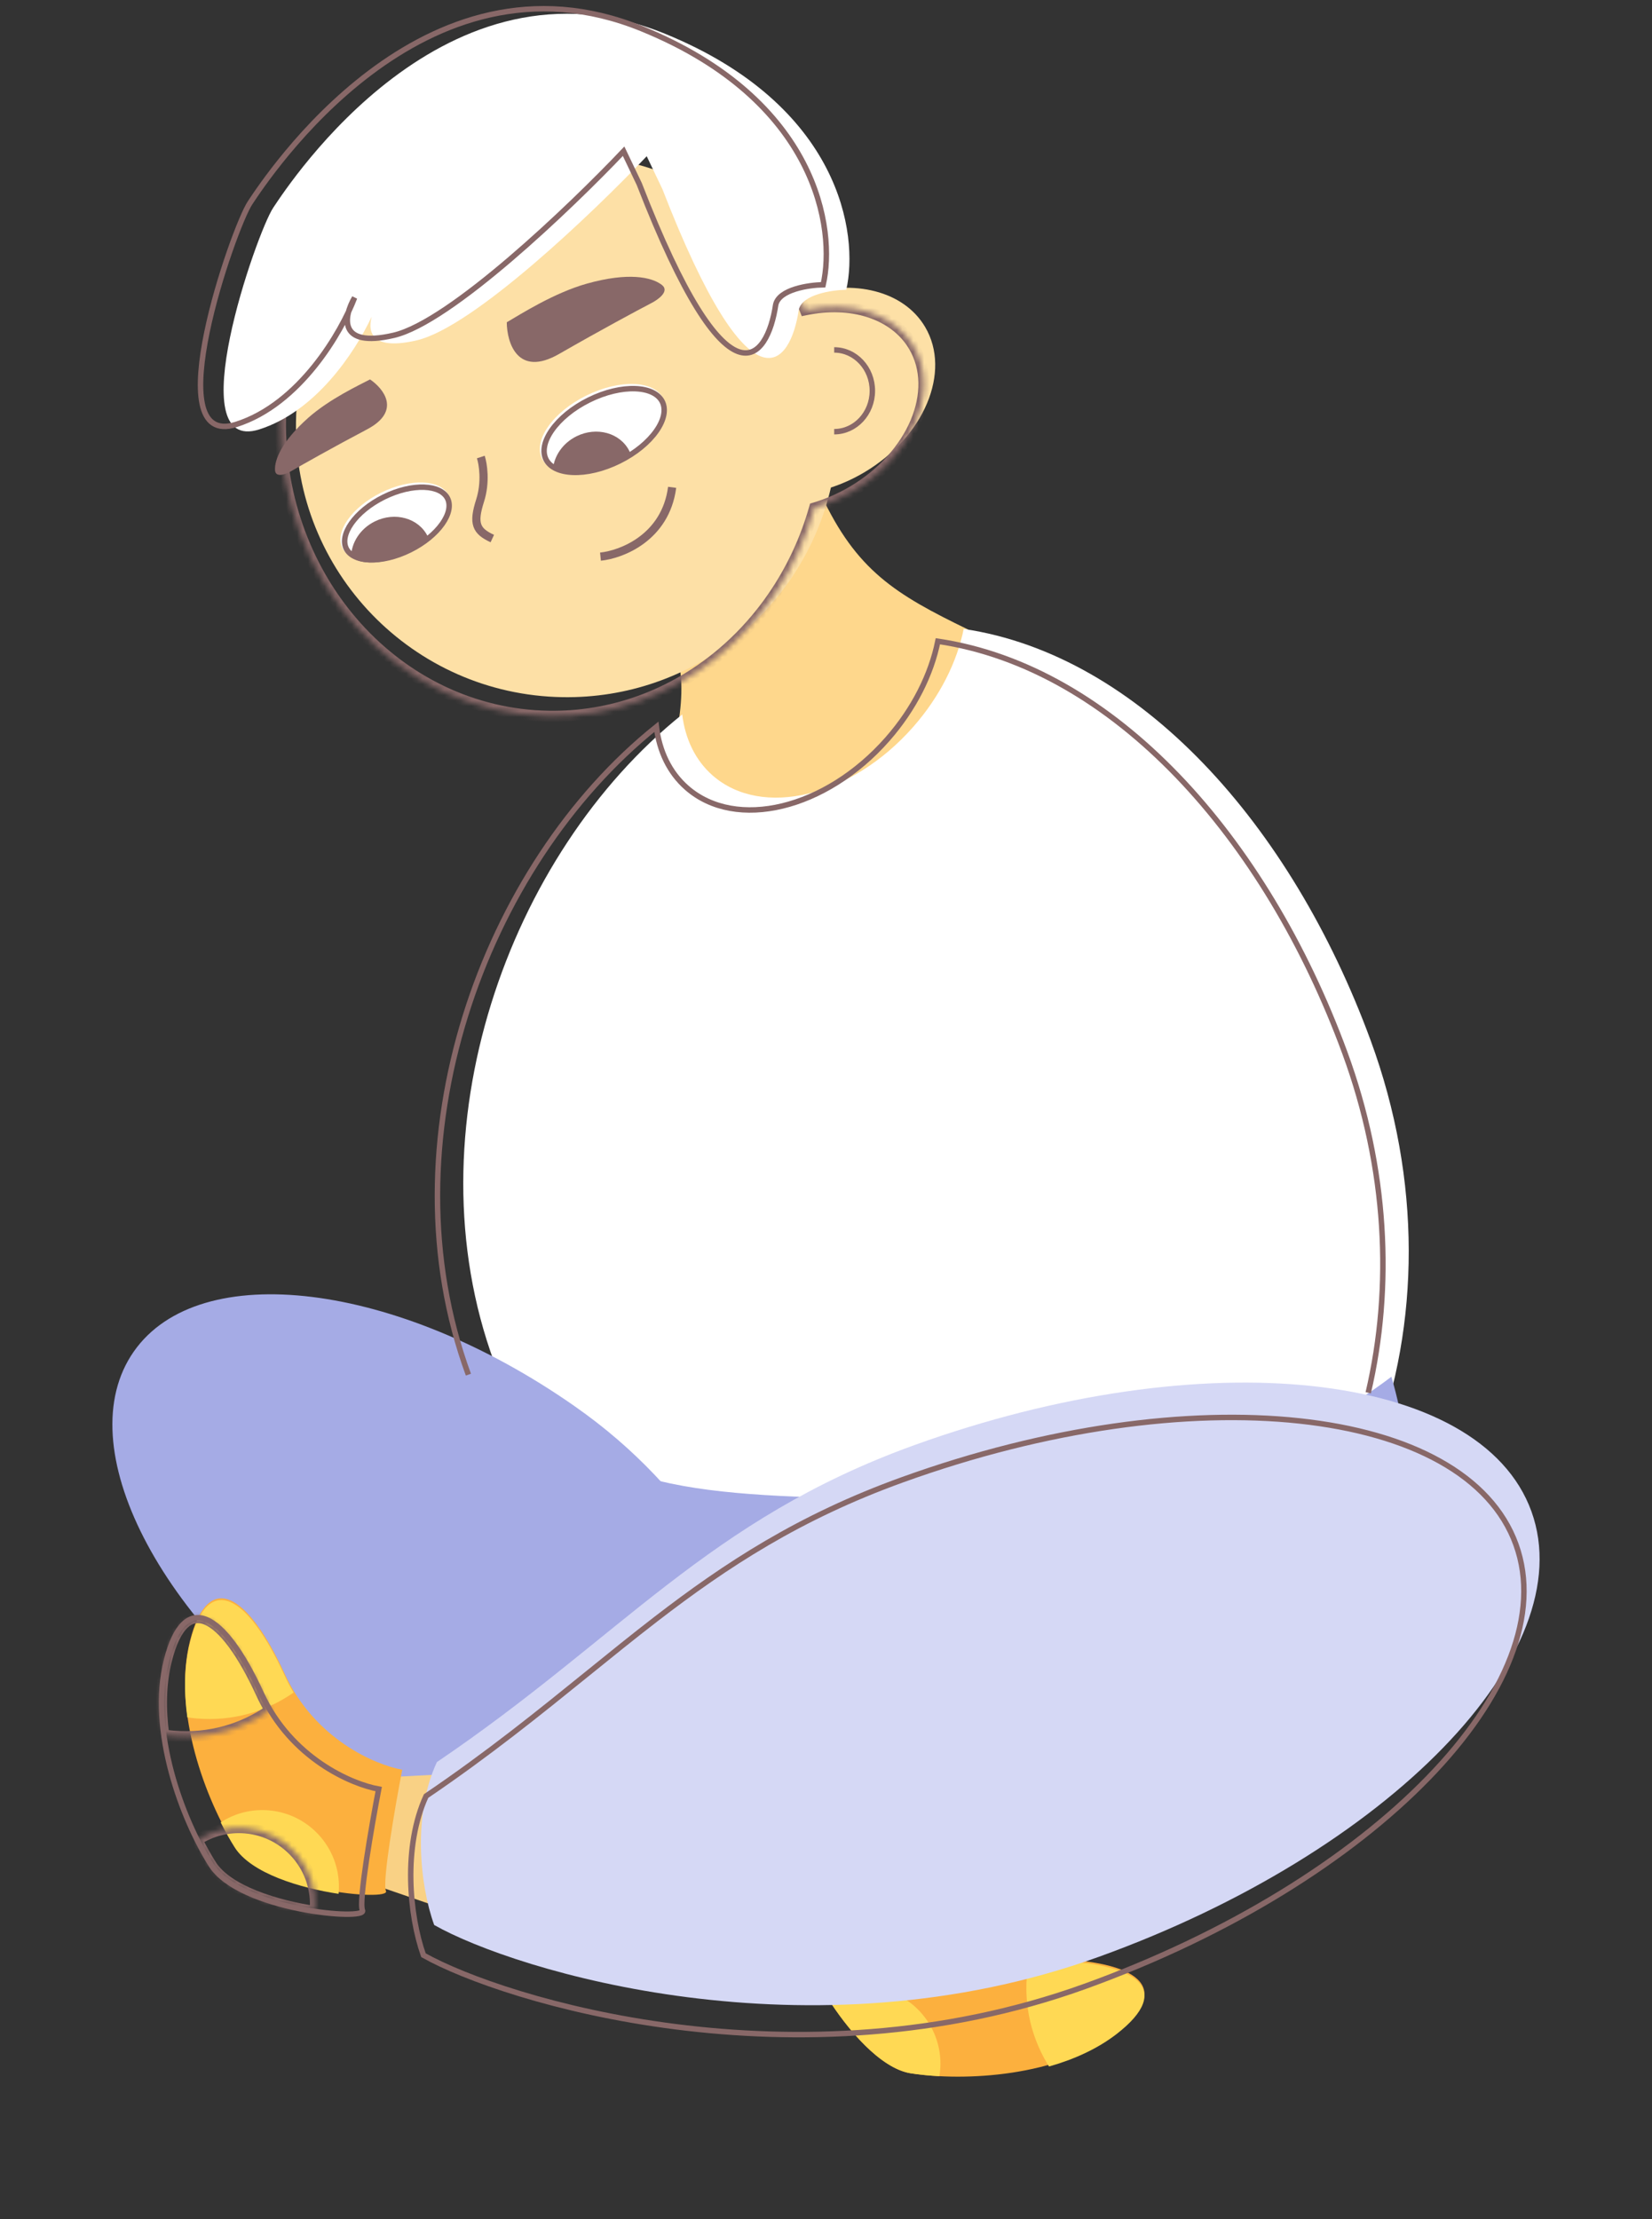 <?xml version="1.0" encoding="UTF-8"?> <svg xmlns="http://www.w3.org/2000/svg" width="303" height="407" viewBox="0 0 303 407" fill="none"><rect x="0" y="0" width="303" height="407" fill="#333333" stroke="none"/> <path d="M118.976 108.248L150.58 90.696C157.052 104.633 164.232 109.002 177.554 115.46L165.462 154.551L122.899 141.904C125.12 128.015 127.468 122.703 118.976 108.248Z" fill="#FED78C"></path> <path d="M148.349 358.167C150.09 358.207 161.873 350.432 167.547 346.54C170.301 350.679 179.099 359.02 192.257 359.266C208.704 359.573 215.393 364.55 204.785 372.754C194.176 380.958 176.799 381.769 167.082 380.275C157.364 378.78 146.172 358.118 148.349 358.167Z" fill="#FCB03E"></path> <path fill-rule="evenodd" clip-rule="evenodd" d="M172.301 380.795C170.403 380.695 168.644 380.514 167.082 380.274C161.478 379.412 155.383 372.175 151.645 366.212C151.681 366.192 151.717 366.172 151.753 366.152C158.574 362.458 167.098 364.992 170.793 371.813C172.339 374.668 172.795 377.822 172.301 380.795Z" fill="#FFD954"></path> <path fill-rule="evenodd" clip-rule="evenodd" d="M192.402 379.018C196.927 377.738 201.235 375.82 204.785 373.075C215.393 364.872 208.704 359.894 192.257 359.587C191.061 359.565 189.902 359.476 188.779 359.329C187.579 365.305 188.384 371.72 191.514 377.498C191.796 378.018 192.092 378.525 192.402 379.018Z" fill="#FFD954"></path> <path fill-rule="evenodd" clip-rule="evenodd" d="M152.401 89.419C147.233 111.774 127.017 128.265 103.152 127.867C75.708 127.41 53.83 104.791 54.288 77.347C54.745 49.902 77.364 28.025 104.808 28.483C123.181 28.789 139.059 39.027 147.411 53.997C156.608 51.158 165.765 53.335 169.682 59.973C174.535 68.195 169.513 80.146 158.465 86.668C156.484 87.837 154.444 88.752 152.401 89.419Z" fill="#FDE0A6"></path> <path d="M110.136 102.094C114.013 101.7 122.07 98.606 123.28 89.382" stroke="#886868" stroke-width="1.5"></path> <path d="M102.564 64.91C94.936 69.294 92.975 62.87 92.948 59.11C95.309 57.739 101.563 53.726 107.635 52.023C115.224 49.893 119.526 50.811 121.39 52.252C122.882 53.405 120.715 54.967 119.446 55.603C116.996 56.879 110.191 60.525 102.564 64.91Z" fill="#886868"></path> <path d="M67.329 78.746C73.68 75.393 70.335 71.245 67.868 69.59C65.893 70.622 60.409 73.19 56.531 76.637C51.684 80.946 50.337 84.312 50.441 86.225C50.524 87.756 52.537 86.941 53.533 86.343C55.485 85.208 60.977 82.1 67.329 78.746Z" fill="#886868"></path> <path d="M88.189 83.823C88.597 85.073 89.141 88.422 88.056 91.814C86.7 96.055 87.32 97.397 90.297 98.779" stroke="#886868" stroke-width="1.5"></path> <ellipse cx="110.533" cy="78.606" rx="12.406" ry="6.753" transform="rotate(-26.363 110.533 78.606)" fill="white"></ellipse> <ellipse cx="72.525" cy="95.66" rx="10.864" ry="5.914" transform="rotate(-26.363 72.525 95.66)" fill="white"></ellipse> <path fill-rule="evenodd" clip-rule="evenodd" d="M115.727 83.411C115.039 83.855 114.304 84.272 113.531 84.656C108.905 86.948 104.177 87.376 101.418 86.017C101.65 83.6 103.223 81.265 105.739 80.019C109.443 78.183 113.788 79.403 115.444 82.745C115.553 82.963 115.647 83.186 115.727 83.411Z" fill="#886868"></path> <path fill-rule="evenodd" clip-rule="evenodd" d="M78.651 98.827C77.889 99.463 77.043 100.067 76.124 100.619C71.527 103.381 66.644 103.932 64.39 102.127C64.442 99.54 66.053 96.968 68.739 95.637C72.443 93.801 76.788 95.022 78.444 98.363C78.52 98.516 78.589 98.671 78.651 98.827Z" fill="#886868"></path> <path fill-rule="evenodd" clip-rule="evenodd" d="M125.127 131.039C93.268 156.588 75.035 207.374 90.649 249.861C109.539 301.264 160.834 329.711 205.22 313.399C249.606 297.088 270.275 242.194 251.384 190.792C236.847 151.235 209.031 120.146 176.755 115.352C175.533 121.388 172.411 127.727 167.503 133.312C156.206 146.167 139.725 150.154 130.692 142.216C127.503 139.413 125.668 135.497 125.127 131.039Z" fill="white"></path> <path d="M177.038 355.185C221.251 355.922 257.691 320.678 258.428 276.465C258.566 268.143 257.43 260.097 255.2 252.512C238.689 264.998 214.171 275.727 173.41 275.048C138.428 274.464 110.641 275.441 100.025 258.557C98.989 263.482 98.405 268.576 98.318 273.796C97.581 318.009 132.825 354.448 177.038 355.185Z" fill="#A5ABE5"></path> <path d="M24.539 247.89C12.487 265.137 29.112 297.564 61.673 320.317C94.234 343.07 130.798 340.316 142.792 336.677C146.256 331.72 154.225 322.19 153.214 314.564C134.814 292.345 128.522 274.073 105.318 257.859C72.757 235.106 36.591 230.642 24.539 247.89Z" fill="#A5ABE5"></path> <path d="M63.363 343.898L66.401 326.207L103.21 324.269L98.664 356.031L63.363 343.898Z" fill="#F9D185"></path> <path d="M70.793 346.833C70.06 345.252 72.474 331.344 73.773 324.587C68.878 323.718 57.715 318.989 52.228 307.027C45.37 292.075 38.133 287.934 34.856 300.938C31.579 313.941 37.783 330.193 43.039 338.503C48.294 346.812 71.708 348.808 70.793 346.833Z" fill="#FCB03E"></path> <path fill-rule="evenodd" clip-rule="evenodd" d="M40.476 334.248C41.326 335.948 42.195 337.488 43.04 338.823C46.071 343.616 55.142 346.308 62.102 347.35C62.106 347.309 62.11 347.268 62.113 347.226C62.772 339.497 57.041 332.697 49.312 332.039C46.076 331.763 43.003 332.607 40.476 334.248Z" fill="#FFD954"></path> <path fill-rule="evenodd" clip-rule="evenodd" d="M34.36 314.985C33.724 310.326 33.759 305.611 34.856 301.259C38.133 288.255 45.37 292.396 52.228 307.348C52.727 308.435 53.272 309.462 53.855 310.432C48.858 313.922 42.656 315.749 36.108 315.191C35.519 315.141 34.936 315.072 34.36 314.985Z" fill="#FFD954"></path> <path d="M280.889 277.219C290.245 303.131 254.73 339.699 201.564 358.896C148.398 378.093 94.384 361.455 79.634 353.064C76.945 345.618 75.699 332.682 80.132 323.186C113.94 300.296 129.795 278.741 167.682 265.06C220.849 245.863 271.533 251.307 280.889 277.219Z" fill="#D5D8F5"></path> <path d="M121.475 73.674C122.183 75.104 121.803 77.028 120.378 79.057C118.966 81.068 116.593 83.072 113.584 84.564C110.574 86.055 107.542 86.73 105.087 86.635C102.609 86.54 100.848 85.678 100.139 84.248C99.431 82.819 99.811 80.895 101.236 78.866C102.648 76.855 105.021 74.85 108.03 73.359C111.04 71.868 114.072 71.193 116.527 71.287C119.005 71.382 120.766 72.245 121.475 73.674Z" stroke="#886868"></path> <path d="M82.085 91.415C82.69 92.636 82.371 94.296 81.129 96.065C79.899 97.816 77.83 99.565 75.202 100.868C72.574 102.17 69.929 102.758 67.791 102.676C65.631 102.593 64.117 101.841 63.511 100.62C62.906 99.398 63.225 97.738 64.467 95.969C65.697 94.218 67.766 92.469 70.394 91.166C73.022 89.864 75.667 89.277 77.805 89.359C79.965 89.442 81.479 90.193 82.085 91.415Z" stroke="#886868"></path> <path d="M85.911 252.124C70.297 209.636 88.53 158.85 120.39 133.301C120.931 137.759 122.765 141.675 125.955 144.478C134.988 152.416 151.468 148.429 162.766 135.574C167.674 129.989 170.796 123.65 172.017 117.614C204.294 122.408 232.11 153.497 246.647 193.054C254.433 214.241 255.498 236.021 250.953 255.448" stroke="#886868"></path> <path d="M66.478 350.382C65.745 348.802 68.16 334.893 69.459 328.137C64.563 327.267 53.4 322.539 47.914 310.577C41.056 295.625 33.819 291.484 30.541 304.487C27.264 317.491 33.469 333.743 38.724 342.053C43.98 350.362 67.394 352.358 66.478 350.382Z" stroke="#886868"></path> <mask id="path-26-inside-1" fill="white"> <path fill-rule="evenodd" clip-rule="evenodd" d="M36.161 337.477C37.011 339.176 37.88 340.716 38.725 342.052C41.756 346.844 50.827 349.537 57.787 350.578C57.791 350.537 57.795 350.496 57.798 350.455C58.457 342.726 52.726 335.926 44.997 335.267C41.761 334.991 38.688 335.835 36.161 337.477Z"></path> </mask> <path d="M36.161 337.477L35.616 336.638L34.867 337.125L35.267 337.924L36.161 337.477ZM38.725 342.052L39.57 341.517L39.57 341.517L38.725 342.052ZM57.787 350.578L57.639 351.567L58.684 351.724L58.783 350.672L57.787 350.578ZM35.267 337.924C36.13 339.65 37.016 341.22 37.88 342.586L39.57 341.517C38.745 340.213 37.892 338.702 37.055 337.029L35.267 337.924ZM37.88 342.586C39.569 345.257 42.842 347.227 46.412 348.65C50.02 350.089 54.107 351.039 57.639 351.567L57.935 349.589C54.508 349.076 50.579 348.159 47.153 346.793C43.689 345.412 40.912 343.639 39.57 341.517L37.88 342.586ZM56.802 350.37C56.798 350.408 56.795 350.446 56.791 350.485L58.783 350.672C58.787 350.628 58.791 350.584 58.795 350.54L56.802 350.37ZM44.912 336.263C52.09 336.875 57.414 343.191 56.802 350.37L58.795 350.54C59.5 342.26 53.361 334.977 45.082 334.271L44.912 336.263ZM36.706 338.316C39.053 336.791 41.905 336.007 44.912 336.263L45.082 334.271C41.617 333.975 38.324 334.88 35.616 336.638L36.706 338.316Z" fill="#886868" mask="url(#path-26-inside-1)"></path> <mask id="path-28-inside-2" fill="white"> <path fill-rule="evenodd" clip-rule="evenodd" d="M30.046 318.214C29.41 313.554 29.445 308.839 30.541 304.487C33.819 291.484 41.056 295.625 47.914 310.577C48.412 311.664 48.958 312.691 49.541 313.66C44.543 317.151 38.341 318.978 31.793 318.419C31.204 318.369 30.622 318.301 30.046 318.214Z"></path> </mask> <path d="M30.541 304.487L31.511 304.732L30.541 304.487ZM30.046 318.214L29.055 318.349L29.156 319.092L29.897 319.203L30.046 318.214ZM47.914 310.577L48.823 310.16L47.914 310.577ZM49.541 313.66L50.113 314.48L50.879 313.946L50.398 313.145L49.541 313.66ZM29.572 304.243C28.436 308.752 28.407 313.602 29.055 318.349L31.037 318.079C30.413 313.507 30.454 308.926 31.511 304.732L29.572 304.243ZM48.823 310.16C47.09 306.383 45.319 303.255 43.571 300.894C41.84 298.556 40.057 296.869 38.269 296.125C37.356 295.746 36.418 295.603 35.489 295.774C34.559 295.945 33.719 296.415 32.978 297.132C31.53 298.534 30.406 300.934 29.572 304.243L31.511 304.732C32.316 301.539 33.325 299.58 34.37 298.569C34.876 298.079 35.372 297.829 35.851 297.741C36.331 297.652 36.876 297.712 37.501 297.972C38.789 298.508 40.307 299.847 41.964 302.084C43.603 304.298 45.308 307.295 47.005 310.994L48.823 310.16ZM50.398 313.145C49.833 312.207 49.306 311.212 48.823 310.16L47.005 310.994C47.519 312.115 48.082 313.175 48.684 314.176L50.398 313.145ZM48.968 312.841C44.155 316.202 38.185 317.961 31.878 317.423L31.708 319.416C38.498 319.995 44.931 318.099 50.113 314.48L48.968 312.841ZM31.878 317.423C31.311 317.375 30.749 317.309 30.195 317.225L29.897 319.203C30.494 319.293 31.098 319.364 31.708 319.416L31.878 317.423Z" fill="#886868" mask="url(#path-28-inside-2)"></path> <path d="M278.045 283.277C282.622 295.953 276.257 311.373 261.94 326.116C247.648 340.831 225.548 354.736 199.02 364.314C172.53 373.879 145.819 374.519 123.882 371.718C102.096 368.936 85.061 362.764 77.668 358.61C76.376 354.958 75.429 349.992 75.338 344.774C75.246 339.518 76.022 334.043 78.153 329.411C89.588 321.661 98.987 314.053 107.864 306.867C112.076 303.458 116.17 300.143 120.309 296.954C133.21 287.013 146.6 278.236 165.478 271.419C192.006 261.841 217.891 258.419 238.287 260.609C258.72 262.804 273.468 270.602 278.045 283.277Z" stroke="#886868"></path> <mask id="path-31-inside-3" fill="white"> <path fill-rule="evenodd" clip-rule="evenodd" d="M149.393 93.161C143.065 115.572 123.49 131.739 100.599 131.358C72.965 130.897 50.963 106.491 51.457 76.844C51.951 47.198 74.754 23.538 102.389 23.999C122.861 24.34 140.242 37.823 147.676 56.843C156.049 55.087 163.997 57.436 167.584 63.471C172.472 71.694 167.416 83.644 156.292 90.164C154.041 91.484 151.714 92.48 149.393 93.161Z"></path> </mask> <path d="M149.393 93.161L149.111 92.201L148.581 92.357L148.43 92.889L149.393 93.161ZM147.676 56.843L146.744 57.207L147.053 57.995L147.881 57.822L147.676 56.843ZM167.584 63.471L168.444 62.96L167.584 63.471ZM156.292 90.164L156.798 91.027L156.292 90.164ZM148.43 92.889C142.211 114.917 122.999 130.731 100.616 130.358L100.583 132.357C123.98 132.748 143.919 116.227 150.355 93.432L148.43 92.889ZM100.616 130.358C73.598 129.907 51.971 106.022 52.457 76.861L50.457 76.828C49.955 106.959 72.331 131.887 100.583 132.357L100.616 130.358ZM52.457 76.861C52.943 47.7 75.355 24.549 102.372 24.999L102.406 22.999C74.153 22.528 50.959 46.697 50.457 76.828L52.457 76.861ZM102.372 24.999C122.393 25.333 139.441 38.521 146.744 57.207L148.607 56.479C141.043 37.126 123.329 23.348 102.406 22.999L102.372 24.999ZM147.881 57.822C156.011 56.117 163.435 58.448 166.725 63.982L168.444 62.96C164.559 56.424 156.087 54.057 147.471 55.864L147.881 57.822ZM166.725 63.982C168.969 67.757 168.973 72.455 167.022 77.067C165.07 81.679 161.182 86.139 155.787 89.302L156.798 91.027C162.526 87.669 166.728 82.894 168.864 77.846C171 72.797 171.088 67.407 168.444 62.96L166.725 63.982ZM155.787 89.302C153.605 90.58 151.353 91.543 149.111 92.201L149.674 94.12C152.074 93.416 154.477 92.387 156.798 91.027L155.787 89.302Z" fill="#886868" mask="url(#path-31-inside-3)"></path> <path d="M153.002 79.179C156.868 79.179 160.002 75.821 160.002 71.679C160.002 67.537 156.868 64.179 153.002 64.179" stroke="#886868"></path> <path d="M146.512 56.801C144.991 66.998 137.858 76.847 121.488 34.673L118.617 28.655C108.901 38.896 86.866 59.986 76.452 62.418C68.424 64.292 67.351 61.143 68.172 58.084C64.985 64.839 57.84 75.504 47.545 78.762C32.88 83.402 47.066 42.66 50.114 38.097C53.161 33.534 81.715 -10.225 121.963 6.186C154.161 19.315 157.548 42.964 155.217 53.147C152.576 53.193 147.136 53.989 146.512 56.801Z" fill="white"></path> <path d="M142.275 55.883C140.754 66.08 133.62 75.93 117.251 33.755L114.379 27.737C104.664 37.978 82.629 59.068 72.215 61.5C61.801 63.931 63.09 57.91 65.036 54.596C62.682 60.798 55.04 74.131 43.308 77.844C28.643 82.484 42.829 41.742 45.877 37.179C48.924 32.616 77.478 -11.143 117.725 5.268C149.923 18.397 153.311 42.045 150.98 52.229C148.338 52.275 142.899 53.071 142.275 55.883Z" stroke="#886868"></path> </svg> 